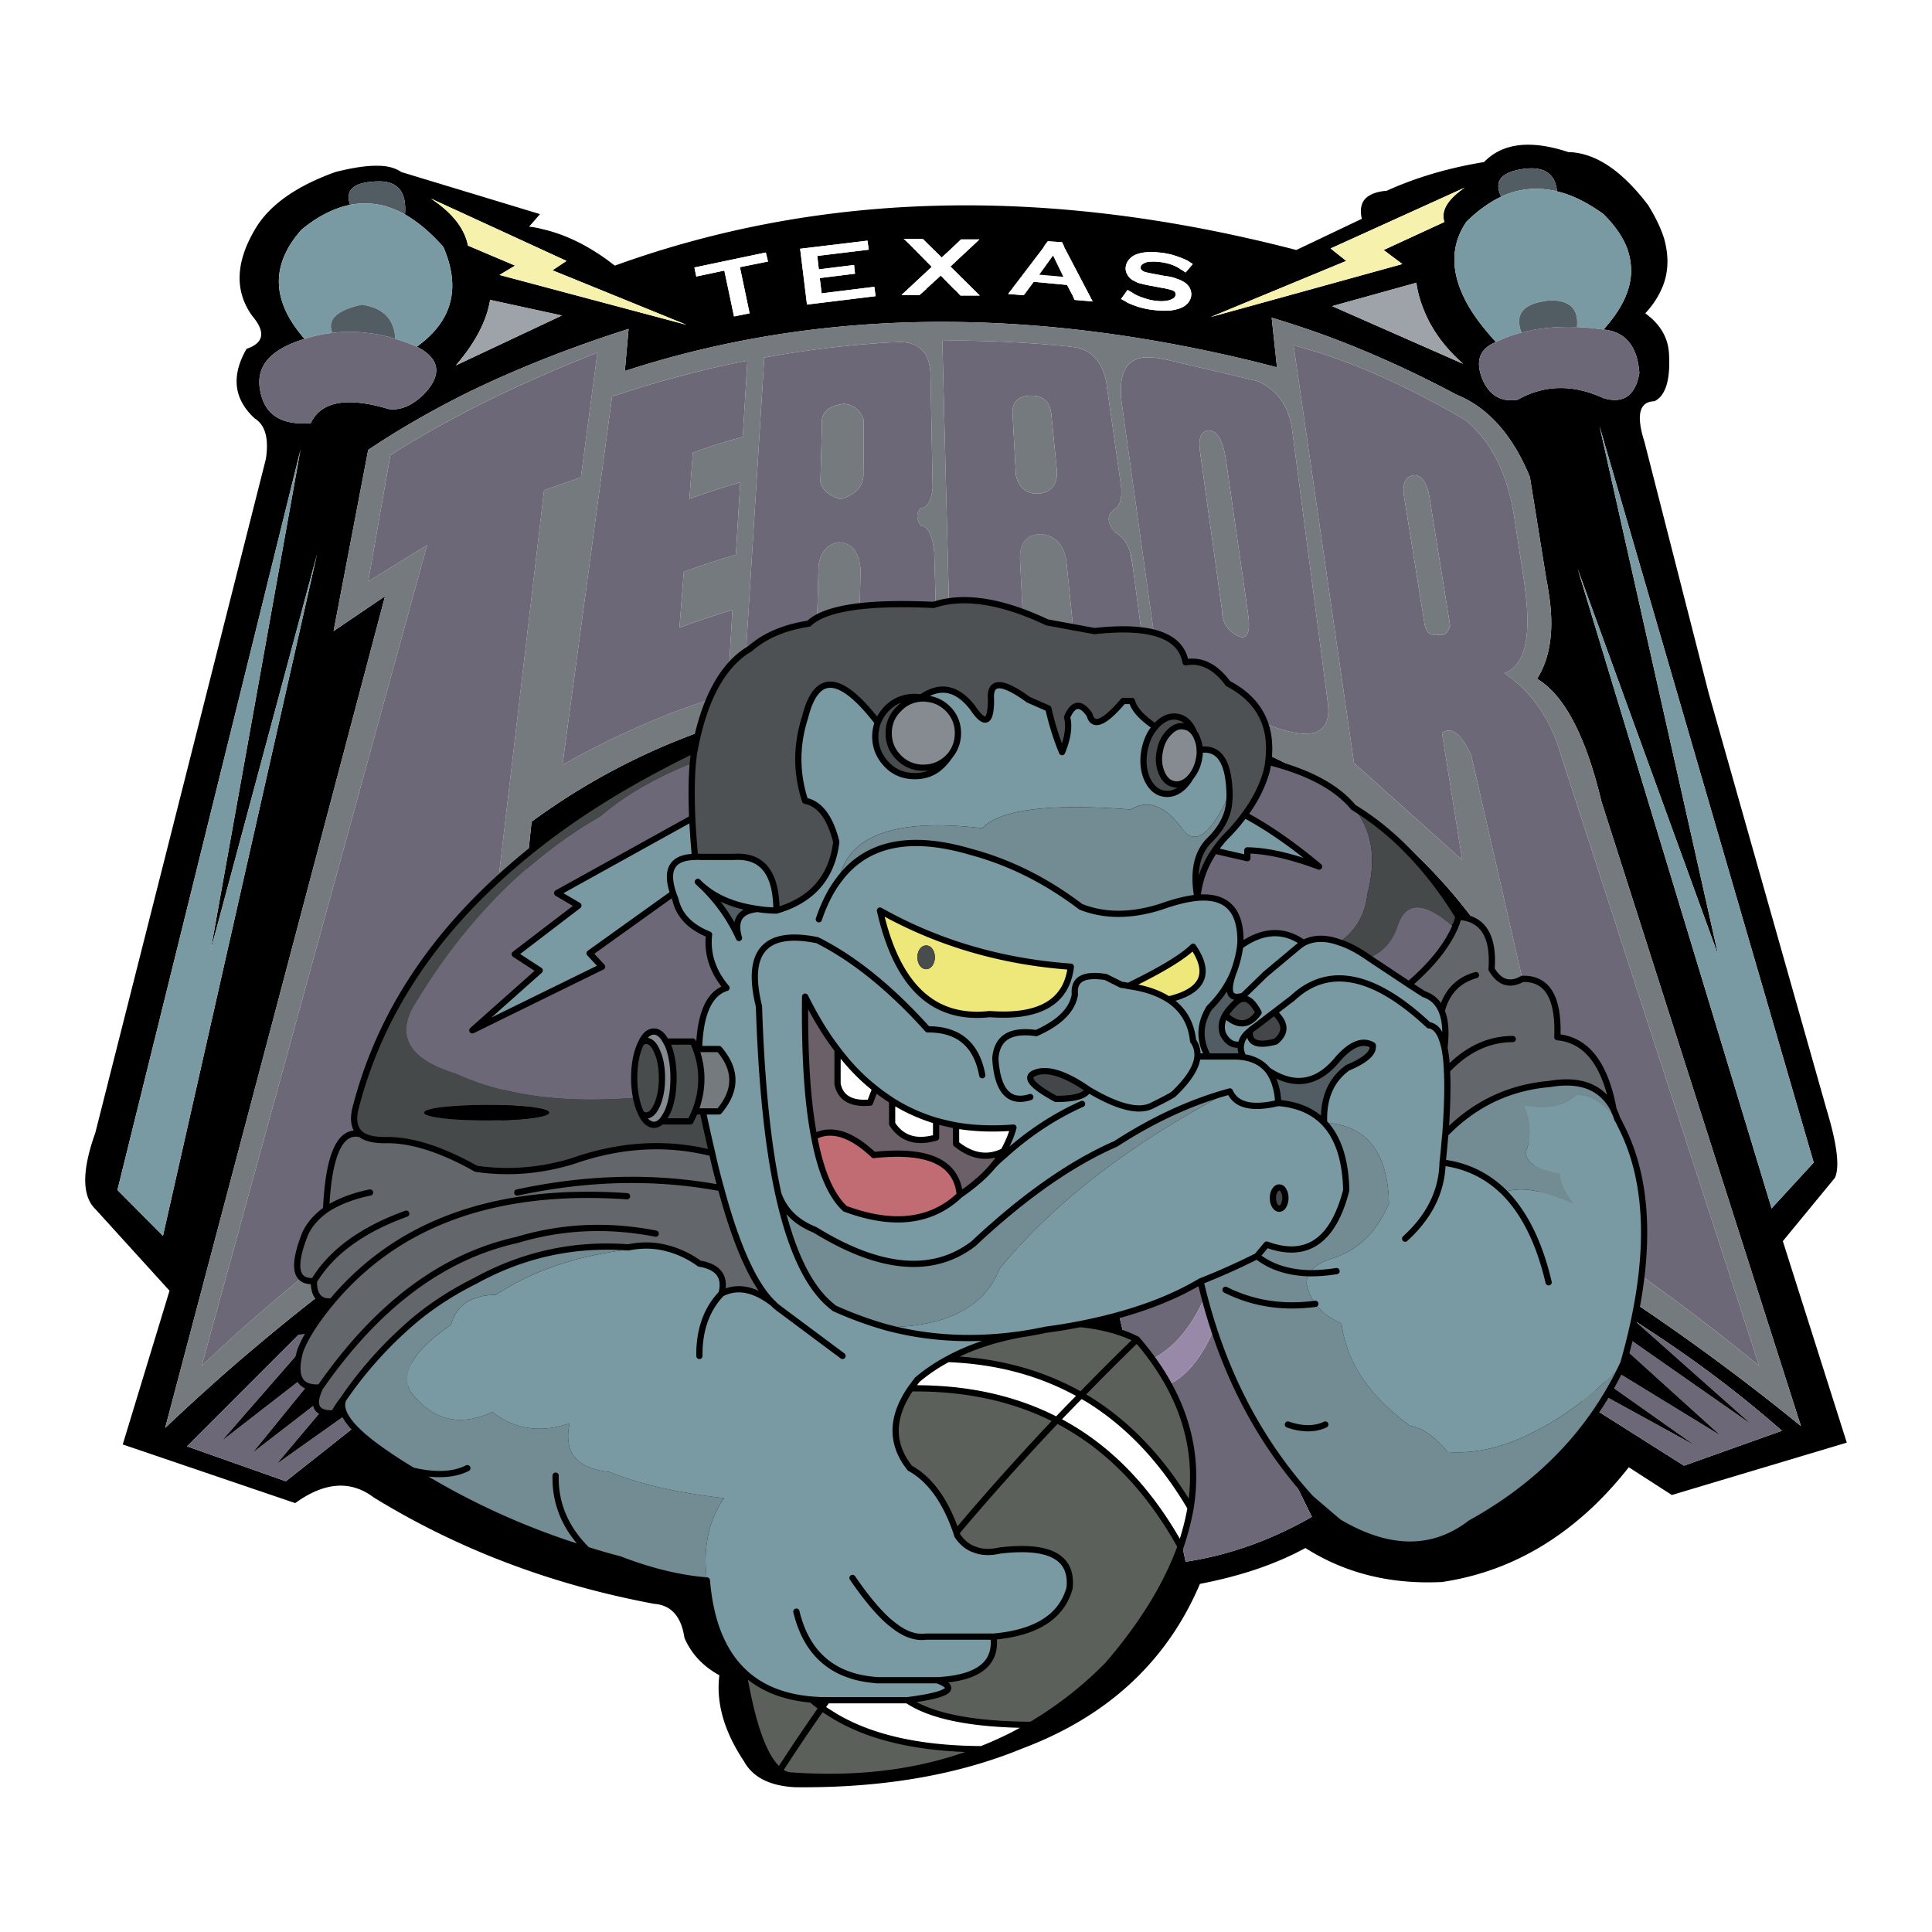 <svg xmlns="http://www.w3.org/2000/svg" width="2500" height="2500" viewBox="0 0 192.756 192.756"><path fill-rule="evenodd" clip-rule="evenodd" fill="#fff" d="M0 0h192.756v192.756H0V0z"/><path d="M177.873 123.828l5.197-6.316c.498-1.088.217-3.359-.84-6.846l-11.762-41.539-6.41-25.079c-.84-2.645-.498-3.983.996-4.014 1.119-.529 1.617-2.116 1.461-4.761-.092-1.587-.871-2.925-2.363-4.014.84-.902 1.43-1.867 1.805-2.862.529-1.432.529-2.987.061-4.636-.342-1.058-.871-2.147-1.586-3.298-2.645-3.485-5.289-5.228-7.965-5.29-3.766-1.245-6.566-.903-8.402.995-3.422.561-6.689 1.494-9.707 2.863-.748.062-1.307.218-1.713.467-.777.435-1.025 1.244-.777 2.333l-6.533 3.112c-24.676-6.41-47.328-5.912-67.988 1.556a11.317 11.317 0 0 1-.622-.467c-2.209-1.618-4.418-2.676-6.628-3.174-.435-.125-.871-.187-1.307-.249l1.089-1.245-13.847-4.201c-.529-.374-1.307-.622-2.303-.622-1.12-.031-2.551.187-4.263.622-3.733 1.338-6.316 3.111-7.779 5.321-2.178 3.454-2.365 6.472-.529 9.023 1.369 1.618 1.183 2.707-.56 3.298-1.556 2.708-1.276 5.01.809 6.939 1.058.654 1.431 1.991 1.12 4.045l-17.02 67.242c-1.338 3.734-1.338 6.285 0 7.592l7.406 8.152-4.667 15.34 17.207 5.85c2.925-2.115 5.539-2.303 7.841-.559 8.464 5.195 17.798 8.711 27.973 10.609 1.681.125 2.707 1.244 3.019 3.393.685 1.586 1.836 2.83 3.485 3.732-.342 2.738.467 5.602 2.458 8.588.871 1.588 2.583 2.459 5.103 2.584 8.588.092 16.149-1.184 22.652-3.859 8.525-3.205 14.438-8.682 17.736-16.43 4.045-.777 7.561-1.959 10.518-3.578 4.014 2.553 8.557 3.641 13.629 3.393 5.631-.84 10.641-3.33 15.059-7.5a36.7 36.7 0 0 0 3.578-3.951l4.295 2.77 17.455-5.227-6.381-20.102zm3.08-7.84l-4.199 4.572L157.4 56.743l14.033 38.583-11.855-52.834 21.375 73.496zm-28.719-99.166c1.898-.187 2.955.56 3.111 2.271 1.494.343 3.049 1.121 4.637 2.272 1.15 1.151 1.959 2.302 2.396 3.516.279.84.404 1.68.342 2.551-.125 1.773-1.059 3.578-2.738 5.445 2.209.217 3.391 1.68 3.578 4.356-.404 2.24-1.588 3.081-3.578 2.489-3.049-1.4-5.912-1.338-8.557.156-1.711.28-2.895-.467-3.578-2.178-.654-1.742-.188-2.925 1.4-3.578-1.4-1.525-2.459-2.956-3.143-4.356-1.338-2.707-1.338-5.196.029-7.374.062-.094.094-.156.156-.249 1.121-1.12 2.303-1.96 3.484-2.521-.775-1.586.034-2.52 2.461-2.8zm-25.359 14.873a93.798 93.798 0 0 1 6.1 2.054c3.951 1.494 8.09 3.361 12.352 5.632 3.143 1.275 5.602 4.045 7.312 8.214l1.648 10.237c.094.436.156.871.219 1.275.592 3.641.188 6.503-1.152 8.619 2.709 1.618 4.855 5.694 6.41 12.197l19.914 62.355a223.402 223.402 0 0 0-15.215-11.355c-3.205-2.18-6.41-4.17-9.553-6.006l-6.658-31.427c-10.082-14.687-26.355-22.963-48.789-24.861-18.079-.529-33.574 3.921-46.425 13.349l-3.672 34.973c-8.525 5.385-16.491 11.203-23.927 17.488-3.081 2.582-6.068 5.289-8.962 8.027l21.937-82.985-5.134 3.485 3.454-18.078c2.956-1.991 6.161-3.827 9.614-5.569 4.947-2.427 10.393-4.605 16.367-6.503l-.374 4.201a97.366 97.366 0 0 1 4.917-1.462c17.735-4.761 37.027-4.574 57.937.529.715.187 1.463.374 2.209.561l-.529-4.95zm7.437-5.663l-1.557-1.245 13.379-6.067c-1.492 1.027-2.209 2.022-2.115 3.019.031.155.031.28.094.404l-6.068 2.8 1.867 1.4-19.135 5.29 13.535-5.601zm7 2.178c.125.965.404 1.898.777 2.8.779 1.929 2.086 3.703 3.891 5.29l-13.068-5.756 8.4-2.334zm-35.128-3.578c0 .062.031.124.094.218l2.738 5.228-1.805-.156-.25-.56c-.031-.031-.031-.062-.062-.093l-.436-.84-3.328-.312-.996 1.339-1.557-.125.281-.374c.031-.031.094-.093.123-.156l3.082-4.045c.061-.093.092-.155.123-.218l.344-.467 1.43.094.219.467zm10.734.778c.404.125.902.28 1.494.56 0 0 .031 0 .062.031l.529.342-.717.84-.467-.311c-.031 0-.031 0-.062-.031-.59-.404-1.307-.622-2.178-.716a5.32 5.32 0 0 0-.996 0 1.119 1.119 0 0 0-.559.218.383.383 0 0 0-.219.342c-.031.187.125.342.467.467.156.031.529.124 1.088.218l.811.155c.529.062.934.156 1.213.28.311.094.561.218.809.374.219.156.404.342.529.592.094.217.156.466.125.715-.031.373-.25.715-.592.996-.342.249-.809.404-1.463.498a8.445 8.445 0 0 1-1.523-.031 8.173 8.173 0 0 1-2.832-.778c-.062-.062-.156-.093-.188-.124l-.404-.218.654-.902.529.311c.217.156.561.311.996.466.465.156.934.28 1.367.312.467.062.873.031 1.246-.062.186-.062.342-.125.467-.218.123-.124.186-.218.186-.342.031-.187-.092-.343-.342-.436a7.41 7.41 0 0 0-1.09-.249l-.809-.156a11.451 11.451 0 0 1-1.182-.249 1.885 1.885 0 0 1-.654-.249c-.342-.156-.559-.342-.715-.623a1.165 1.165 0 0 1-.188-.778c.062-.467.312-.84.748-1.12.59-.342 1.461-.467 2.582-.342.438.031.874.125 1.278.218zm-35.378.125l.155 1.338 3.516-.436.093.871-3.516.436.187 1.525 5.258-.654.125.934-6.845.84-.685-5.57 6.721-.809.125.902-5.134.623zm-5.134-.343l.218.902-2.8.561.964 4.605-1.556.311-.965-4.574-2.8.591-.187-.902 7.126-1.494zm16.336-.685c.031 0 .062.031.062.062l1.151 1.12 1.182-1.089c0-.031 0-.031.031-.062h.032l.684-.653h1.837l-2.895 2.707 2.926 2.894h-1.93l-.467-.498c-.062-.031-.093-.093-.155-.125l-1.338-1.369-1.4 1.276c-.031.03-.031.03-.031.062l-.716.623-1.773-.031.685-.623c0-.03.062-.062.094-.093l2.24-2.085-2.023-2.054-.404-.404-.374-.342 1.929.031.653.653zM51.389 26.5l-4.698-1.992c-.343-1.742-1.587-3.298-3.703-4.698l13.535 6.223-1.4.934 13.38 5.445-18.669-4.979 1.555-.933zM48.9 29.922l7.156 1.556-10.579 4.979c1.96-2.272 3.081-4.451 3.423-6.535zM37.636 18.098h.062c1.992-.062 2.894 1.058 2.708 3.298 1.307.747 2.551 1.804 3.827 3.236 1.774 4.107.902 7.405-2.645 9.957 2.178 1.12 2.521 2.582 1.027 4.387-.125.125-.25.28-.405.436-1.151 1.089-2.303 1.556-3.423 1.4-4.169-1.245-6.752-.777-7.779 1.4-2.987.249-4.667-.871-5.072-3.36-.405-2.365 1.089-4.014 4.45-5.041-3.299-3.765-3.423-7.374-.312-10.89 1.618-1.338 3.236-2.147 4.854-2.489-.528-1.494.374-2.272 2.708-2.334zM16.259 123.299l-4.542-4.572 18.265-73.869-8.961 49.94 10.611-39.517-15.373 68.018zm26.106 13.754l-3.422 2.488-10.424 8.246-9.864-3.484 11.139-11.141 7.593-.527 4.978 4.418zm120.76-5.258c.404.248.809.527 1.182.777 4.885 3.174 9.367 6.564 13.473 10.174l-9.77 3.486-11.699-7.406-4.295-4.637 8.588-3.951a67.767 67.767 0 0 1 2.521 1.557zm-50.252 4.572l-2.053-8.65 8.307-.465 1.338 1.523.902 3.268 9.521 19.291c-4.076 2.334-8.275 3.828-12.602 4.48l-3.578-17.176c.125-.031.279-.031.436-.061l-2.271-2.21z" fill-rule="evenodd" clip-rule="evenodd"/><path fill-rule="evenodd" clip-rule="evenodd" fill="#7a9aa3" d="M176.754 120.561l4.199-4.573-21.375-73.496 11.856 52.835L157.4 56.743l19.354 63.818z"/><path d="M155.346 19.093c-.156-1.711-1.213-2.458-3.111-2.271-2.428.28-3.236 1.213-2.459 2.8l.188-.093c1.588-.685 3.236-.871 4.947-.529.124 0 .278.031.435.093z" fill-rule="evenodd" clip-rule="evenodd" fill="#515d62"/><path d="M155.346 19.093a1.231 1.231 0 0 0-.436-.093c-1.711-.342-3.359-.156-4.947.529l-.188.093c-1.182.56-2.363 1.4-3.484 2.521-.062.093-.094.155-.156.249-1.367 2.178-1.367 4.667-.029 7.374.684 1.4 1.742 2.832 3.143 4.356.809-.374 1.648-.716 2.551-.934-.715-1.867.186-2.925 2.707-3.205 2.084-.093 3.018.809 2.832 2.645.84.031 1.711.125 2.645.249 1.68-1.867 2.613-3.672 2.738-5.445a6.498 6.498 0 0 0-.342-2.551c-.438-1.214-1.246-2.365-2.396-3.516-1.589-1.151-3.144-1.929-4.638-2.272z" fill-rule="evenodd" clip-rule="evenodd" fill="#7a9aa3"/><path d="M157.338 32.629c-2.023-.062-3.859.093-5.539.56-.902.218-1.742.56-2.551.934-1.588.653-2.055 1.836-1.4 3.578.684 1.711 1.867 2.458 3.578 2.178 2.645-1.494 5.508-1.556 8.557-.156 1.99.591 3.174-.249 3.578-2.489-.188-2.676-1.369-4.139-3.578-4.356a27.744 27.744 0 0 0-2.645-.249z" fill-rule="evenodd" clip-rule="evenodd" fill="#6d6877"/><path d="M151.799 33.189c1.68-.467 3.516-.623 5.539-.56.186-1.836-.748-2.738-2.832-2.645-2.522.28-3.422 1.338-2.707 3.205z" fill-rule="evenodd" clip-rule="evenodd" fill="#515d62"/><path d="M132.975 33.749a94.2 94.2 0 0 0-6.1-2.054l.529 4.948c-.746-.187-1.494-.374-2.209-.561-20.91-5.103-40.202-5.29-57.937-.529a98.413 98.413 0 0 0-4.917 1.462l.374-4.201c-5.974 1.898-11.419 4.076-16.367 6.503-3.454 1.742-6.658 3.578-9.614 5.569l-3.454 18.08 5.134-3.485-21.937 82.985c2.894-2.738 5.881-5.445 8.962-8.027 7.436-6.285 15.402-12.104 23.927-17.488l3.672-34.973c12.851-9.428 28.346-13.877 46.425-13.349 22.434 1.898 38.707 10.175 48.789 24.861l6.658 31.427a164.376 164.376 0 0 1 9.553 6.006 223.736 223.736 0 0 1 15.215 11.355l-19.914-62.355c-1.555-6.503-3.701-10.579-6.41-12.197 1.34-2.116 1.744-4.979 1.152-8.619-.062-.404-.125-.84-.219-1.275l-1.648-10.237c-1.711-4.169-4.17-6.938-7.312-8.214-4.263-2.271-8.401-4.138-12.352-5.632zm-3.922.685c.281.093.561.156.84.249 5.041 1.4 10.486 3.827 16.336 7.25 2.615 2.178 4.232 5.445 4.885 9.895l.811 5.29c.123.747.217 1.432.279 2.054.561 4.636-.156 7.281-2.115 7.997 2.77 1.867 4.635 4.605 5.662 8.214l19.76 60.894c-3.611-2.957-7.189-5.727-10.768-8.277a156.971 156.971 0 0 0-7.031-4.854L146.79 75.383c-.965-2.146-1.961-2.925-2.924-2.271l2.021 12.695-10.797-9.677-6.037-41.696zm-3.641 3.578c1.867.778 3.02 2.271 3.455 4.48l3.641 27.88c.248 2.769-1.494 3.516-5.26 2.209-2.426-.965-4.854-1.774-7.281-2.521-2.676-1.027-4.23-2.77-4.605-5.165l-3.484-24.955c-.279-2.862.592-4.294 2.613-4.294.592 0 1.309.094 2.086.28l8.835 2.086zm-18.451-3.392h.094c1.773.218 2.863 1.369 3.299 3.392l1.492 10.455c.125 1.151-.062 1.929-.621 2.334-.809.529-.809 1.307 0 2.303.777.373 1.307 1.12 1.586 2.178.031.094.062.187.062.28l.188 1.276 1.555 11.761a84.41 84.41 0 0 0-7.094-1.462L106.4 56.059c-.217-1.681-1.088-2.614-2.551-2.77-1.432.031-2.115.871-2.084 2.489l.529 10.673c-2.49-.28-5.01-.404-7.469-.404l-.809-32.049c4.231-.062 8.526.156 12.85.591.032 0 .064 0 .095.031zm-18.016-.466c.249 0 .498 0 .716-.031 2.022 0 3.081 1.058 3.173 3.143l.218 11.45c-.156 1.276-.56 1.96-1.183 1.991-.466.467-.466 1.027 0 1.743.685.031 1.12.872 1.338 2.552l.311 11.046c-2.676 0-5.289.187-7.903.466l.249-9.615c-.124-1.773-.84-2.707-2.147-2.8-1.182.187-1.898.996-2.053 2.396l-.28 10.641a85.512 85.512 0 0 0-7.188 1.618l2.054-33.076a102.438 102.438 0 0 1 12.695-1.524zM74.57 35.989l-.466 7.592c-.342.093-.716.218-1.089.311-.155.031-.28.093-.436.125a50.092 50.092 0 0 0-3.454 1.151l-.342 4.605c1.244-.466 2.52-.871 3.796-1.276.436-.124.84-.249 1.275-.373l-.435 7.219c-.28.093-.56.187-.84.249a71.806 71.806 0 0 0-4.356 1.462l-.436 5.57a56.892 56.892 0 0 1 3.236-1.121c.498-.187 1.027-.342 1.556-.498.187-.031.342-.093.498-.156l-.498 8.37a93.17 93.17 0 0 0-5.445 1.867 84.239 84.239 0 0 0-11.015 5.228l4.947-36.748c2.458-.84 4.947-1.556 7.437-2.209 2.022-.527 4.014-.994 6.067-1.368zM42.615 54.378l-5.881 3.641 2.209-12.602c3.143-2.022 6.627-3.921 10.423-5.788a153.166 153.166 0 0 1 10.237-4.45l-1.649 12.446-3.672 1.276-7.873 67.146c-8.121 4.824-16.118 10.859-24.052 18.141-.747.686-1.494 1.4-2.241 2.086l22.499-81.896z" fill-rule="evenodd" clip-rule="evenodd" fill="#757a7e"/><path d="M129.893 34.683c-.279-.093-.559-.156-.84-.249l6.037 41.695 10.797 9.677-2.021-12.695c.963-.653 1.959.125 2.924 2.271l10.922 47.763a156.143 156.143 0 0 1 7.031 4.854c3.578 2.551 7.156 5.32 10.768 8.277l-19.76-60.894c-1.027-3.609-2.893-6.348-5.662-8.214 1.959-.715 2.676-3.36 2.115-7.997a32.768 32.768 0 0 0-.279-2.054l-.811-5.29c-.652-4.45-2.27-7.716-4.885-9.895-5.85-3.422-11.295-5.849-16.336-7.249zm10.144 14.562c-.094-1.183.311-1.805 1.182-1.836.717.125 1.184.872 1.4 2.209l2.055 12.789c-.219.809-.654 1.089-1.369.903-.623.124-1.027-.218-1.184-1.089l-2.084-12.976z" fill-rule="evenodd" clip-rule="evenodd" fill="#6d6877"/><path d="M141.219 47.409c-.871.031-1.275.653-1.182 1.836l2.084 12.975c.156.872.561 1.213 1.184 1.089.715.187 1.15-.094 1.369-.903l-2.055-12.789c-.217-1.337-.683-2.084-1.4-2.208z" fill-rule="evenodd" clip-rule="evenodd" fill="#757a7e"/><path d="M128.867 42.492c-.436-2.209-1.588-3.703-3.455-4.48l-8.836-2.084c-.777-.187-1.494-.28-2.086-.28-2.021 0-2.893 1.432-2.613 4.294l3.484 24.955c.375 2.396 1.93 4.138 4.605 5.165 2.428.747 4.855 1.556 7.281 2.521 3.766 1.307 5.508.56 5.26-2.209l-3.64-27.882zm-4.388 18.452c.312 1.992.062 2.832-.809 2.583-1.15-.529-1.742-1.369-1.742-2.583L119.75 45.23c-.25-1.586.094-2.333.996-2.271.777.124 1.275 1.058 1.555 2.831l2.178 15.154z" fill-rule="evenodd" clip-rule="evenodd" fill="#6d6877"/><path d="M123.67 63.526c.871.249 1.121-.591.809-2.583l-2.178-15.153c-.279-1.773-.777-2.707-1.555-2.831-.902-.062-1.246.685-.996 2.271l2.178 15.713c0 1.215.592 2.055 1.742 2.583z" fill-rule="evenodd" clip-rule="evenodd" fill="#757a7e"/><path d="M107.055 34.62h-.094c-.031-.031-.062-.031-.094-.031-4.324-.436-8.619-.654-12.85-.591l.809 32.049c2.459 0 4.979.124 7.469.404l-.529-10.673c-.031-1.618.652-2.458 2.084-2.489 1.463.155 2.334 1.089 2.551 2.77l1.121 11.077c2.334.374 4.729.872 7.094 1.462l-1.555-11.761-.25-1.556c-.279-1.058-.809-1.805-1.586-2.178-.809-.996-.809-1.773 0-2.303.559-.405.746-1.183.621-2.334l-1.492-10.455c-.436-2.022-1.526-3.173-3.299-3.391zm-4.326 4.854c1.371-.062 2.086.622 2.18 2.054l.529 5.321c.123 1.369-.436 2.178-1.682 2.396-1.275.093-2.084-.498-2.395-1.805l-.344-6.316c.001-1.028.561-1.587 1.712-1.65z" fill-rule="evenodd" clip-rule="evenodd" fill="#6d6877"/><path d="M104.908 41.528c-.094-1.432-.809-2.116-2.18-2.054-1.15.062-1.711.622-1.711 1.649l.344 6.316c.311 1.307 1.119 1.898 2.395 1.805 1.246-.218 1.805-1.027 1.682-2.396l-.53-5.32z" fill-rule="evenodd" clip-rule="evenodd" fill="#757a7e"/><path d="M89.661 34.123c-.218.031-.467.031-.716.031-4.263.249-8.494.747-12.695 1.524l-2.054 33.076a85.512 85.512 0 0 1 7.188-1.618l.28-10.641c.155-1.4.871-2.209 2.053-2.396 1.307.093 2.023 1.027 2.147 2.8l-.249 9.615c2.614-.28 5.228-.466 7.903-.466l-.311-11.046c-.218-1.68-.653-2.521-1.338-2.552-.466-.715-.466-1.275 0-1.743.623-.031 1.027-.715 1.183-1.991l-.218-11.45c-.092-2.086-1.15-3.143-3.173-3.143zm-3.485 7.81l-.031 5.476c-.062 1.214-.84 1.991-2.334 2.396-1.151-.374-1.805-.965-1.96-1.711l.155-5.694c-.124-1.214.623-1.898 2.179-2.116 1.026.092 1.68.653 1.991 1.649z" fill-rule="evenodd" clip-rule="evenodd" fill="#6d6877"/><path d="M86.145 47.409l.031-5.476c-.312-.996-.965-1.556-1.991-1.649-1.556.218-2.303.902-2.179 2.116l-.155 5.694c.155.747.809 1.338 1.96 1.711 1.494-.405 2.272-1.182 2.334-2.396z" fill-rule="evenodd" clip-rule="evenodd" fill="#757a7e"/><path d="M74.104 43.582l.466-7.592c-2.053.374-4.045.84-6.067 1.369-2.489.653-4.979 1.369-7.437 2.209l-4.947 36.748a84.239 84.239 0 0 1 11.015-5.228 93.683 93.683 0 0 1 5.445-1.867l.498-8.37c-.156.062-.312.125-.498.156a22.29 22.29 0 0 0-1.556.498 56.121 56.121 0 0 0-3.236 1.121l.436-5.57a72.04 72.04 0 0 1 4.356-1.462c.28-.062.56-.156.84-.249l.435-7.219c-.435.125-.84.249-1.275.373-1.276.405-2.552.81-3.796 1.276l.342-4.605a49.56 49.56 0 0 1 3.454-1.151c.156-.031.28-.093.436-.125.373-.095.746-.219 1.089-.312zM36.734 58.019l5.881-3.641-22.497 81.897c.747-.686 1.494-1.4 2.241-2.086 7.934-7.281 15.931-13.316 24.052-18.141l7.873-67.146 3.672-1.276 1.649-12.446a153.166 153.166 0 0 0-10.237 4.45c-3.796 1.867-7.281 3.765-10.423 5.788l-2.211 12.601z" fill-rule="evenodd" clip-rule="evenodd" fill="#6d6877"/><path d="M132.756 24.788l1.557 1.245-13.535 5.601 19.135-5.29-1.867-1.4 6.068-2.8c-.062-.125-.062-.249-.094-.404-.094-.996.623-1.992 2.115-3.019l-13.379 6.067z" fill-rule="evenodd" clip-rule="evenodd" fill="#f7f1ae"/><path d="M142.09 31.011c-.373-.902-.652-1.835-.777-2.8l-8.4 2.334 13.068 5.756c-1.805-1.588-3.112-3.361-3.891-5.29z" fill-rule="evenodd" clip-rule="evenodd" fill="#9ea3aa"/><path d="M106.277 24.85c-.062-.094-.094-.156-.094-.218l-.219-.467-1.43-.094-.344.467c-.031.062-.062.125-.123.218l-3.082 4.045a.633.633 0 0 1-.123.156l-.281.374 1.557.125.996-1.339 3.328.312.436.84c.031.031.031.062.062.093l.25.56 1.805.156-2.738-5.228zm-.187 2.769l-2.396-.217 1.369-1.898 1.027 2.115z" fill-rule="evenodd" clip-rule="evenodd" fill="#fff"/><path fill-rule="evenodd" clip-rule="evenodd" d="M103.693 27.402l2.397.217-1.028-2.116-1.369 1.899z"/><path d="M118.412 25.97c-.592-.28-1.09-.436-1.494-.56-.404-.093-.84-.187-1.275-.218-1.121-.125-1.992 0-2.582.342-.436.28-.686.653-.748 1.12-.031.28.031.529.188.778.156.28.373.467.715.623a1.9 1.9 0 0 0 .654.249c.217.062.621.156 1.182.249l.809.156a7.41 7.41 0 0 1 1.09.249c.25.093.373.249.342.436 0 .124-.062.218-.186.342a1.62 1.62 0 0 1-.467.218 3.254 3.254 0 0 1-1.246.062c-.434-.031-.902-.156-1.367-.312-.436-.155-.779-.311-.996-.466l-.529-.311-.654.902.404.218c.031.031.125.062.188.124a8.151 8.151 0 0 0 2.832.778 8.447 8.447 0 0 0 1.523.031c.654-.094 1.121-.249 1.463-.498.342-.28.561-.623.592-.996a1.39 1.39 0 0 0-.125-.715 1.617 1.617 0 0 0-.529-.592 3.25 3.25 0 0 0-.809-.374c-.279-.124-.684-.218-1.213-.28l-.811-.155c-.559-.094-.932-.187-1.088-.218-.342-.125-.498-.28-.467-.467 0-.156.094-.28.219-.342.154-.125.342-.187.559-.218a5.32 5.32 0 0 1 .996 0c.871.094 1.588.312 2.178.716.031.031.031.031.062.031l.467.311.717-.84-.529-.342c-.034-.031-.065-.031-.065-.031zM81.695 26.873l-.155-1.338 5.134-.623-.125-.902-6.72.809.684 5.57 6.845-.841-.124-.933-5.258.654-.187-1.525 3.516-.436-.094-.871-3.516.436zM76.624 26.094l-.218-.902-7.126 1.494.187.902 2.8-.591.965 4.574 1.556-.311-.965-4.605 2.801-.561zM92.804 24.57a.067.067 0 0 0-.062-.062l-.654-.653-1.929-.031.374.342.404.404 2.023 2.054-2.24 2.085c-.031.031-.094.062-.094.093l-.685.623 1.773.031.716-.623c0-.031 0-.031.031-.062l1.4-1.276 1.338 1.369c.062.031.093.093.155.125l.467.498h1.93l-2.926-2.894 2.895-2.707h-1.837l-.683.653h-.031c-.031.031-.031.031-.031.062l-1.182 1.089-1.152-1.12z" fill-rule="evenodd" clip-rule="evenodd" fill="#fff"/><path d="M46.691 24.507l4.698 1.992-1.556.933 18.669 4.979-13.38-5.445 1.4-.934-13.535-6.223c2.117 1.4 3.361 2.956 3.704 4.698z" fill-rule="evenodd" clip-rule="evenodd" fill="#f7f1ae"/><path d="M56.056 31.478L48.9 29.922c-.342 2.084-1.463 4.263-3.423 6.535l10.579-4.979z" fill-rule="evenodd" clip-rule="evenodd" fill="#9ea3aa"/><path d="M37.698 18.098h-.062c-2.334.062-3.236.84-2.708 2.333.872-.156 1.711-.187 2.552-.062.964.124 1.96.498 2.925 1.027.187-2.24-.715-3.36-2.707-3.298z" fill-rule="evenodd" clip-rule="evenodd" fill="#515d62"/><path d="M30.386 33.811c.902-.28 1.835-.498 2.769-.591-.529-1.338.436-2.271 2.987-2.832.218.062.467.093.654.156 1.68.436 2.551 1.524 2.645 3.267a19.88 19.88 0 0 1 2.146.778c3.547-2.552 4.419-5.85 2.645-9.957-1.276-1.432-2.52-2.489-3.827-3.236-.964-.529-1.96-.903-2.925-1.027-.84-.125-1.68-.094-2.552.062-1.618.342-3.236 1.151-4.854 2.489-3.111 3.517-2.987 7.126.312 10.891z" fill-rule="evenodd" clip-rule="evenodd" fill="#7a9aa3"/><path d="M33.155 33.22c-.934.093-1.867.311-2.769.591-3.36 1.027-4.854 2.676-4.45 5.041.405 2.489 2.084 3.609 5.072 3.36 1.027-2.178 3.609-2.645 7.779-1.4 1.12.156 2.272-.311 3.423-1.4.155-.156.28-.311.405-.436 1.493-1.805 1.151-3.267-1.027-4.387a19.462 19.462 0 0 0-2.146-.778 12.845 12.845 0 0 0-2.801-.591 13.041 13.041 0 0 0-3.486 0z" fill-rule="evenodd" clip-rule="evenodd" fill="#6d6877"/><path d="M36.796 30.544c-.187-.062-.436-.094-.654-.156-2.551.56-3.516 1.493-2.987 2.832a13.034 13.034 0 0 1 3.485 0c.934.093 1.867.28 2.801.591-.094-1.742-.965-2.831-2.645-3.267z" fill-rule="evenodd" clip-rule="evenodd" fill="#515d62"/><path fill-rule="evenodd" clip-rule="evenodd" fill="#7a9aa3" d="M11.717 118.727l4.542 4.572 15.372-68.018L21.02 94.798l8.961-49.941-18.264 73.87z"/><path d="M38.943 139.541l3.422-2.488-4.978-4.418-7.593.527-11.139 11.141 9.864 3.484 10.424-8.246zm-8.308-5.537l8.868 3.609-11.886 8.432 7.188-8.525-9.583 7.406 7.873-9.678-10.953 8.494 8.493-9.738z" fill-rule="evenodd" clip-rule="evenodd" fill="#6d6877"/><path fill-rule="evenodd" clip-rule="evenodd" d="M39.503 137.613l-8.868-3.609-8.495 9.738 10.953-8.494-7.872 9.678 9.583-7.406-7.187 8.525 11.886-8.432z"/><path d="M160.604 132.23l2.521-.436a67.767 67.767 0 0 0-2.521-1.557l-8.588 3.951 4.295 4.637 11.699 7.406 9.77-3.486c-4.105-3.609-8.588-7-13.473-10.174-.373-.25-.777-.529-1.182-.777l11.637 10.33-14.158-9.894zm-4.481 4.854l1.742-.809 11.234 7.934-12.976-7.125zm2.365-1.93l1.742-2.271 11.42 10.33-13.162-8.059z" fill-rule="evenodd" clip-rule="evenodd" fill="#6d6877"/><path fill-rule="evenodd" clip-rule="evenodd" d="M157.865 136.275l-1.742.809 12.977 7.125-11.235-7.934zM160.23 132.883l-1.742 2.271 13.162 8.059-11.42-10.33zM163.125 131.795l-2.521.435 14.158 9.895-11.637-10.33z"/><path d="M110.82 127.717l2.053 8.65c3.361-.777 5.881-3.328 7.592-7.592l-1.338-1.523-8.307.465zM115.145 138.578c-.156.029-.311.029-.436.061l3.578 17.176c4.326-.652 8.525-2.146 12.602-4.48l-9.521-19.291c-1.618 3.981-3.702 6.159-6.223 6.534z" fill-rule="evenodd" clip-rule="evenodd" fill="#6d6877"/><path d="M112.873 136.367l2.271 2.211c2.521-.375 4.605-2.553 6.223-6.535l-.902-3.268c-1.711 4.264-4.231 6.815-7.592 7.592z" fill-rule="evenodd" clip-rule="evenodd" fill="#9989a8"/><path d="M80.7 62.22c-2.427.374-4.356 1.182-5.85 2.489-2.707 1.586-4.574 4.947-5.539 10.082-.093.373-.125.809-.187 1.307-.124 1.4-.155 3.236-.062 5.539a98.45 98.45 0 0 0 .28 3.858c.218-.031.436 0 .654 0h3.236c2.832-.187 4.232 1.618 4.232 5.352 3.547-1.027 5.539-3.299 5.974-6.846-.623-2.458-1.649-3.827-3.112-4.107-.902-2.77-.902-5.539 0-8.339 1.121-4.48 3.516-4.325 7.25.529.187-.498.498-.965.903-1.4.746-.747 1.68-1.151 2.8-1.151.218 0 .436.031.623.062 1.867-1.307 3.547-.996 5.103.964 1.244 1.867 1.867 1.618 1.867-.747-.156-1.929 1.09-1.929 3.734 0l1.99.871c.375 1.649.842 3.112 1.369 4.356.561-1.369.748-2.552.498-3.485.623-1.431 1.369-1.493 2.24-.249.344 1.307 1.463.872 3.361-1.369h.871c.217.84.996 1.68 2.334 2.583a.319.319 0 0 1 .154-.187c.654-.685 1.338-.934 2.055-.81.715.125 1.244.623 1.617 1.463l.094.187c.094.125.156.249.219.404.154.374.279.778.279 1.245 1.961-.312 2.926 1.182 2.986 4.449 0 .218 0 .404-.031.623-.061 1.4-.746 2.738-1.99 3.952-1.244 1.245-1.648 3.142-1.184 5.725.156-1.742.748-3.298 1.713-4.698.311-.466.684-.934 1.088-1.369a17.318 17.318 0 0 0 1.898-2.209c1.09-1.462 1.805-2.925 2.209-4.387.062-.28.125-.591.156-.872v-.031c.467-3.547-.871-6.161-4.014-7.81-1.244-1.68-2.645-2.396-4.232-2.116-.467-2.676-3.484-3.734-9.086-3.112l-4.729-.871c-4.543-2.147-8.339-2.738-11.327-1.743-6.688-.31-10.826.312-12.444 1.868z" fill-rule="evenodd" clip-rule="evenodd" fill="#4e5153"/><path d="M119.064 73.017l.031-.031c-.373-.84-.902-1.338-1.617-1.463-.717-.124-1.4.125-2.055.81a.315.315 0 0 0-.154.187c-.561.622-.902 1.4-1.09 2.365-.186 1.058-.094 2.022.281 2.863.404.84.932 1.307 1.648 1.431.715.125 1.4-.125 2.053-.778.188-.218.406-.467.561-.747h-.031c-.498.467-.996.685-1.523.592-.561-.094-.965-.467-1.246-1.09-.279-.653-.373-1.337-.217-2.146.125-.778.436-1.432.934-1.929.467-.498.996-.716 1.523-.591.375.06.654.216.902.527z" fill-rule="evenodd" clip-rule="evenodd" fill="#484c4d"/><path d="M119.189 73.172c-.031-.062-.094-.124-.125-.155a1.355 1.355 0 0 0-.902-.529c-.527-.125-1.057.094-1.523.591-.498.498-.809 1.151-.934 1.929-.156.809-.062 1.493.217 2.146.281.623.686.996 1.246 1.09.527.093 1.025-.125 1.523-.592.031-.062.094-.124.156-.187a3.876 3.876 0 0 0 .777-1.773c.062-.312.094-.591.062-.871 0-.467-.125-.871-.279-1.245a1.63 1.63 0 0 0-.218-.404z" fill-rule="evenodd" clip-rule="evenodd" fill="#868b91"/><path d="M115.27 72.519c-1.338-.902-2.117-1.743-2.334-2.583h-.871c-1.898 2.24-3.018 2.676-3.361 1.369-.871-1.244-1.617-1.182-2.24.249.25.934.062 2.116-.498 3.485-.527-1.245-.994-2.707-1.369-4.356l-1.99-.871c-2.645-1.929-3.891-1.929-3.734 0 0 2.365-.623 2.614-1.867.747-1.555-1.96-3.236-2.271-5.103-.964.218 0 .404.062.591.124.778.062 1.493.405 2.084.996.654.653.996 1.493.996 2.427 0 .871-.28 1.618-.809 2.271-.062.062-.094.125-.156.218a5.092 5.092 0 0 1-.56.653c-.747.778-1.68 1.151-2.77 1.151-1.12 0-2.054-.373-2.8-1.151-.747-.777-1.152-1.711-1.152-2.8 0-.498.094-.964.249-1.4-3.734-4.854-6.129-5.01-7.25-.529-.902 2.8-.902 5.57 0 8.339 1.462.28 2.489 1.649 3.112 4.107-.436 3.547-2.427 5.819-5.974 6.846 0-3.734-1.4-5.539-4.232-5.352h-3.236c-.218 0-.436-.031-.654 0a98.59 98.59 0 0 1-.28-3.858l-13.473 7.468 2.116 1.245-6.348 4.854 2.489 1.618-6.721 5.975 12.944-6.348-1.245-1.338 8.214-5.881.125-.093c.062.218.155.404.218.591.374 1.618 1.494 2.769 3.36 3.516-.218 1.929.374 3.704 1.743 5.321-1.711.529-2.645 2.551-2.738 6.1h1.991c1.774 2.053 1.774 4.137 0 6.223h-1.618c.311 1.463.622 2.861.933 4.17.28 1.244.56 2.395.872 3.484 1.587 5.912 3.36 9.77 5.259 11.543-1.898-1.492-3.609-1.836-5.197-1.025.436-1.682-.311-2.676-2.209-2.988a9.498 9.498 0 0 0-3.889-1.68 54.375 54.375 0 0 0-3.205.279c-5.165.623-9.584 2.117-13.193 4.512-2.458.031-3.952 1.027-4.48 2.988-3.672 2.52-5.041 4.729-4.107 6.596 2.178 2.926 4.916 3.641 8.214 2.115 2.271 1.742 4.823 2.117 7.717 1.121-.623 2.895.685 4.512 3.982 4.854 2.956 1.213 6.783 2.086 11.419 2.613-1.556 2.24-2.116 4.979-1.711 8.215.342 4.076 1.556 7.096 3.641 9.086 1.68 1.619 3.952 2.551 6.814 2.801.28.031.56.031.84.062h8.712c4.107-.529 5.103-1.184 2.987-1.992 4.077-.217 5.944-1.648 5.602-4.355 4.262-.373 6.812-1.992 7.592-4.854.311-3.082-1.992-4.326-6.971-3.734-.934.217-1.805.188-2.488-.094a2.68 2.68 0 0 1-.841-.436 3.804 3.804 0 0 1-.902-.965 3.53 3.53 0 0 0-.094-.311c-1.089-3.174-2.645-5.32-4.636-6.41-1.929-2.428-1.898-5.072.093-7.965.218-.281.436-.592.653-.871a17.482 17.482 0 0 1 3.049-2.055c2.054-1.119 4.419-1.93 7.188-2.457.84-.125 1.711-.281 2.582-.467a53.154 53.154 0 0 0 3.422-.561c4.762-.934 8.775-2.334 12.012-4.264a66.59 66.59 0 0 0 5.631-2.52l.965-1.152c3.982 1.463 6.629-.342 7.936-5.414-.062-3.049-.811-5.289-2.209-6.752 4.199.219 6.377 2.895 6.471 8.09-1.213 2.77-2.986 4.543-5.352 5.354-1.307.373-2.178.902-2.582 1.586a1.948 1.948 0 0 0-.281 1.027c.156.746.436 1.432.873 2.021l.029.031c.592.811 1.463 1.432 2.584 1.93.498 3.889 2.799 7.281 6.844 10.205 1.246.219 2.49 1.09 3.734 2.615 2.801.217 5.756-.498 8.838-2.117 2.893-1.461 5.787-3.672 8.65-6.627l.029-.031c2.863-9.988 2.801-17.953-.279-23.865a2.604 2.604 0 0 0-.404-.561c-1.338-1.711-2.676-2.52-4.014-2.396-1.244 1.121-2.988 1.432-5.229.996.717 1.588.779 3.111.25 4.605-.125 1.059.996 1.805 3.359 2.24 0 .84.467 1.836 1.369 2.986-3.018-1.367-5.32-1.742-6.938-1.15-1.68-1.648-3.703-2.645-6.131-2.955.125-1.027.188-1.961.281-2.863.186-2.582.248-4.699.154-6.348a13.934 13.934 0 0 0-.248-2.24c.186-1.557.094-2.77-.279-3.672-.344-.84-.934-1.4-1.775-1.68l-1.492-.965-3.982-2.645c-1.059-.747-2.055-1.276-2.957-1.556-1.369-.498-2.551-.466-3.578.062-1.961-1.4-4.076-1.307-6.316.311 0-.156.031-.311.031-.436.031-3.174-1.4-4.636-4.295-4.388-1.057.094-2.27.405-3.67.903-2.957.934-5.602.934-7.967 0-3.484-2.645-7.125-4.45-10.953-5.477-6.098-1.804-10.485-.871-13.192 2.801.902-4.481 5.694-6.192 14.313-5.166 1.742-1.867 6.689-2.489 14.811-1.867 1.711-1.027 3.424-.405 5.104 1.867 1.213 1.743 2.707.809 4.48-2.831.094-.156.188-.343.279-.529-.061-3.267-1.025-4.761-2.986-4.449.031.28 0 .56-.062.871a3.87 3.87 0 0 1-.777 1.773.644.644 0 0 0-.125.187c-.154.28-.373.529-.561.747-.652.653-1.338.902-2.053.778-.717-.125-1.244-.591-1.648-1.431-.375-.84-.467-1.805-.281-2.863.189-.964.531-1.742 1.092-2.364zM75.597 90.69c-1.774.156-2.396 1.12-1.867 2.894-.871-1.93-2.085-3.641-3.641-5.166 1.401 1.214 3.236 1.961 5.508 2.272zm13.41 19.136a17.488 17.488 0 0 0 4.388 1.992c.653.186 1.338.342 1.991.467 1.774.311 3.704.373 5.725.217-.217.809-.561 1.588-.996 2.365l.25.248c-.436.375-.871.748-1.275 1.184-.404.498-.902.996-1.432 1.463-.062.061-.125.092-.188.154-.498.436-1.089.871-1.711 1.307-2.831 2.707-6.689 3.143-11.45 1.369-1.4-1.307-2.427-3.672-3.08-7.188-.685-3.516-.965-8.184-.903-13.971.996 1.992 2.054 3.766 3.236 5.291 1.152 1.523 2.396 2.83 3.765 3.889.529.436 1.121.84 1.68 1.213zM77.651 119.1c.591 1.68 1.804 2.861 3.671 3.609 6.503 4.014 11.793 4.449 15.807 1.369 5.041-4.73 9.77-8.029 14.189-9.957 3.795-2.459 7.592-4.201 11.387-5.229-9.926 5.197-17.58 11.109-22.963 17.674-1.525 3.859-5.32 5.818-11.357 5.85a36.901 36.901 0 0 1-5.103-1.867c-2.489-1.805-4.356-5.631-5.631-11.449zm38.925-19.385c-1.027-.654-2.365-1.121-4.014-1.338 3.268-1.588 5.445-2.895 6.473-3.921 1.834 2.675.994 4.448-2.459 5.259zm3.951 5.693c-.902-1.619-.871-3.236.125-4.854 1.057-1.059 1.836-2.178 2.365-3.424-.654 1.898-.312 2.645 1.025 2.209l-.061.312c.527-.094 1.057.373 1.586 1.369-.934 1.338-2.053 1.432-3.33.248-.373.654-.436 1.275-.217 1.898.436.84 1.027 1.182 1.805 1.027-.094.404 0 .809.217 1.275a6.052 6.052 0 0 0-.746-.062h-2.769v.002zm-11.947 3.299c-.281.621-1.338.934-3.236.934-2.521-1.369-3.174-2.24-1.961-2.646 1.213-.405 2.957.155 5.197 1.712zM87.794 90.846c5.756 3.236 12.104 5.103 19.042 5.601-.404 3.516-3.111 5.102-8.09 4.729-5.631.623-9.241-2.799-10.952-10.33zm36.903 12.011c.156-.156.342-.281.561-.436l1.867-1.432c1.182 1.088 1.213 2.053.154 2.924-1.836.499-2.707.126-2.582-1.056zm2.832 7.188c-.062-1.4-.436-2.49-1.027-3.268 2.613 1.742 4.947 1.369 6.971-1.121 1.307-1.492 2.488-1.959 3.484-1.369.123.748-.717 1.494-2.49 2.24-1.648 1.184-2.457 2.988-2.363 5.477-1.122-1.15-2.647-1.805-4.575-1.959zm.092 8.432c.188 0 .344.094.438.311.123.188.186.436.186.748 0 .279-.062.527-.186.746-.094.188-.25.311-.438.311-.154 0-.311-.123-.436-.311a1.496 1.496 0 0 1-.186-.746c0-.312.062-.561.186-.748.126-.218.282-.311.436-.311z" fill-rule="evenodd" clip-rule="evenodd" fill="#7a9aa3"/><path d="M73.73 93.584c-.529-1.774.093-2.738 1.867-2.894-2.272-.311-4.107-1.058-5.508-2.271 1.556 1.524 2.77 3.236 3.641 5.165z" fill-rule="evenodd" clip-rule="evenodd" fill="#515d62"/><path d="M93.395 111.818a17.488 17.488 0 0 1-4.388-1.992v2.303c.965 1.494 2.427 1.93 4.388 1.369v-1.68z" fill-rule="evenodd" clip-rule="evenodd" fill="#fff"/><path d="M89.007 109.826c-.56-.373-1.151-.777-1.68-1.213l-.529 1.4c-1.867.154-2.956-.467-3.236-1.867v-3.422c-1.182-1.525-2.24-3.299-3.236-5.291-.062 5.787.218 10.455.903 13.971 1.68-.902 3.671-.311 5.942 1.836 5.445-.59 8.277.717 8.588 3.982.623-.436 1.214-.871 1.711-1.307.062-.062.125-.094.188-.154a12.68 12.68 0 0 0 1.432-1.463c.404-.467.715-.965 1.025-1.432-1.586.777-3.142.529-4.729-.746v-1.836a23.484 23.484 0 0 1-1.991-.467v1.68c-1.96.561-3.423.125-4.388-1.369v-2.302z" fill-rule="evenodd" clip-rule="evenodd" fill="#6c6068"/><path d="M86.798 110.014l.529-1.4c-1.369-1.059-2.613-2.365-3.765-3.889v3.422c.28 1.4 1.369 2.021 3.236 1.867z" fill-rule="evenodd" clip-rule="evenodd" fill="#fff"/><path d="M81.229 113.404c.653 3.516 1.68 5.881 3.08 7.188 4.761 1.773 8.619 1.338 11.45-1.369-.311-3.266-3.143-4.572-8.588-3.982-2.271-2.147-4.262-2.739-5.942-1.837z" fill-rule="evenodd" clip-rule="evenodd" fill="#c16b72"/><path d="M95.386 112.285v1.836c1.587 1.275 3.143 1.523 4.729.746.436-.777.779-1.557.996-2.365-2.021.156-3.951.094-5.725-.217z" fill-rule="evenodd" clip-rule="evenodd" fill="#fff"/><path d="M81.322 122.709c-1.867-.748-3.08-1.93-3.671-3.609 1.275 5.818 3.143 9.645 5.631 11.449a36.901 36.901 0 0 0 5.103 1.867c6.037-.031 9.832-1.99 11.357-5.85 5.383-6.564 13.037-12.477 22.963-17.674-3.795 1.027-7.592 2.77-11.387 5.229-4.42 1.928-9.148 5.227-14.189 9.957-4.014 3.08-9.304 2.645-15.807-1.369z" fill-rule="evenodd" clip-rule="evenodd" fill="#738b92"/><path d="M112.562 98.377c1.648.217 2.986.684 4.014 1.338 3.453-.811 4.293-2.584 2.459-5.259-1.027 1.026-3.205 2.333-6.473 3.921z" fill-rule="evenodd" clip-rule="evenodd" fill="#eee77a"/><path d="M120.652 100.555c-.996 1.617-1.027 3.234-.125 4.854h2.77c.248 0 .498.031.746.062-.217-.467-.311-.871-.217-1.275-.777.154-1.369-.188-1.805-1.027-.219-.623-.156-1.244.217-1.898.25-.436.654-.871 1.152-1.338l.652-.592c-1.338.436-1.68-.311-1.025-2.209-.529 1.245-1.308 2.364-2.365 3.423z" fill-rule="evenodd" clip-rule="evenodd" fill="#515d62"/><path d="M123.982 99.652l.061-.312-.652.592c-.498.467-.902.902-1.152 1.338 1.277 1.184 2.396 1.09 3.33-.248-.53-.997-1.059-1.463-1.587-1.37zM105.344 109.641c1.898 0 2.955-.312 3.236-.934-2.24-1.557-3.984-2.117-5.197-1.713-1.213.406-.561 1.277 1.961 2.647z" fill-rule="evenodd" clip-rule="evenodd" fill="#434749"/><path d="M106.836 96.447c-6.938-.499-13.286-2.365-19.042-5.601 1.711 7.531 5.32 10.953 10.952 10.33 4.979.373 7.686-1.213 8.09-4.729zm-15.308-.934c0-.342.094-.622.249-.84.187-.249.404-.342.623-.342.249 0 .435.093.622.342.156.218.249.498.249.84 0 .312-.093.591-.249.84-.187.218-.374.342-.622.342-.218 0-.436-.124-.623-.342a1.568 1.568 0 0 1-.249-.84z" fill-rule="evenodd" clip-rule="evenodd" fill="#eee77a"/><path d="M91.777 94.673a1.42 1.42 0 0 0-.249.84c0 .312.094.591.249.84.187.218.404.342.623.342.249 0 .435-.124.622-.342.156-.249.249-.529.249-.84 0-.342-.093-.622-.249-.84-.187-.249-.374-.342-.622-.342-.219 0-.437.093-.623.342z" fill-rule="evenodd" clip-rule="evenodd" fill="#484c4d"/><path d="M125.258 102.422c-.219.154-.404.279-.561.436-.125 1.182.746 1.555 2.582 1.057 1.059-.871 1.027-1.836-.154-2.924l-1.867 1.431z" fill-rule="evenodd" clip-rule="evenodd" fill="#434749"/><path d="M126.502 106.777c.592.777.965 1.867 1.027 3.268 1.928.154 3.453.809 4.574 1.959-.094-2.488.715-4.293 2.363-5.477 1.773-.746 2.613-1.492 2.49-2.24-.996-.59-2.178-.123-3.484 1.369-2.023 2.49-4.357 2.864-6.97 1.121z" fill-rule="evenodd" clip-rule="evenodd" fill="#515d62"/><path d="M128.059 118.787c-.094-.217-.25-.311-.438-.311-.154 0-.311.094-.436.311-.123.188-.186.436-.186.748 0 .279.062.527.186.746.125.188.281.311.436.311.188 0 .344-.123.438-.311.123-.219.186-.467.186-.746-.001-.312-.063-.56-.186-.748z" fill-rule="evenodd" clip-rule="evenodd" fill="#434749"/><path d="M121.182 84.872c-.965 1.4-1.557 2.956-1.713 4.698 2.895-.249 4.326 1.214 4.295 4.388 0 .125-.031.28-.031.436 2.24-1.618 4.355-1.711 6.316-.311 1.027-.529 2.209-.56 3.578-.062 1.648-1.151 2.582-2.769 2.801-4.823.934-3.547.467-6.41-1.4-8.65-1.68-2.022-4.48-3.516-8.4-4.512l-.25.872c-.404 1.462-1.119 2.925-2.209 4.387 2.49 1.338 4.947 3.081 7.438 5.165-2.77-1.026-5.135-1.587-7.158-1.618v.778l-3.267-.748z" fill-rule="evenodd" clip-rule="evenodd" fill="#6d6877"/><path d="M119.469 89.57c-.465-2.583-.061-4.48 1.184-5.725 1.244-1.214 1.93-2.552 1.99-3.952l-.248-.093c-1.773 3.64-3.268 4.574-4.48 2.831-1.68-2.271-3.393-2.894-5.104-1.867-8.121-.623-13.068 0-14.811 1.867-8.619-1.026-13.411.685-14.313 5.166 2.707-3.672 7.094-4.605 13.192-2.801 3.828 1.027 7.468 2.832 10.953 5.477 2.365.934 5.01.934 7.967 0 1.4-.498 2.613-.809 3.67-.903z" fill-rule="evenodd" clip-rule="evenodd" fill="#738b92"/><path d="M91.901 69.594a3.843 3.843 0 0 0-.623-.062c-1.12 0-2.054.405-2.8 1.151-.405.436-.716.902-.903 1.4a4.153 4.153 0 0 0-.249 1.4c0 1.089.405 2.023 1.152 2.8.746.778 1.68 1.151 2.8 1.151 1.089 0 2.022-.373 2.77-1.151a5.16 5.16 0 0 0 .56-.653l-.031-.031c-.685.653-1.494.996-2.458.996a3.364 3.364 0 0 1-2.427-.996c-.685-.685-1.027-1.493-1.027-2.458 0-.934.342-1.773 1.027-2.427.653-.685 1.494-1.027 2.427-1.027.125 0 .249 0 .374.031-.187-.062-.374-.124-.592-.124z" fill-rule="evenodd" clip-rule="evenodd" fill="#484c4d"/><path d="M95.573 73.141c0-.934-.342-1.773-.996-2.427-.591-.591-1.307-.934-2.084-.996-.125-.031-.249-.031-.374-.031-.933 0-1.773.342-2.427 1.027-.685.653-1.027 1.493-1.027 2.427 0 .965.342 1.773 1.027 2.458a3.362 3.362 0 0 0 2.427.996c.964 0 1.773-.343 2.458-.996.062-.062.093-.124.187-.187.529-.653.809-1.4.809-2.271z" fill-rule="evenodd" clip-rule="evenodd" fill="#868b91"/><path d="M124.168 81.293a17.398 17.398 0 0 1-1.898 2.209c-.404.436-.777.903-1.088 1.369l3.266.747v-.778c2.023.031 4.389.591 7.158 1.618-2.491-2.084-4.948-3.827-7.438-5.165z" fill-rule="evenodd" clip-rule="evenodd" fill="#7a9aa3"/><path d="M144.828 92.308l.686-.84c-2.986-4.854-6.504-8.495-10.486-10.922 1.867 2.241 2.334 5.104 1.4 8.65-.219 2.054-1.152 3.672-2.801 4.823.902.28 1.898.809 2.957 1.556 1.432-.623 2.363-1.681 2.861-3.236.811-2.396 2.584-2.426 5.383-.031z" fill-rule="evenodd" clip-rule="evenodd" fill="#46494a"/><path d="M139.445 92.339c-.498 1.556-1.43 2.614-2.861 3.236l3.982 2.645c2.209-1.898 3.732-3.765 4.574-5.664-.125-.093-.219-.187-.312-.249-2.799-2.394-4.572-2.364-5.383.032z" fill-rule="evenodd" clip-rule="evenodd" fill="#6d6877"/><path d="M145.514 91.468a6.592 6.592 0 0 1-.373 1.089c-.842 1.898-2.365 3.765-4.574 5.664l1.492.965c.842.279 1.432.84 1.775 1.68.373.902.465 2.115.279 3.672.125.621.217 1.369.248 2.24.094 1.648.031 3.766-.154 6.348 2.893-2.988 6.379-4.637 10.424-4.979 3.111-.529 5.195.342 6.348 2.52-.842-4.512-2.676-6.906-5.602-7.188.156-3.951-.996-5.881-3.484-5.818-1.275.717-2.303.373-3.08-.965.248-3.33-.874-5.072-3.299-5.228z" fill-rule="evenodd" clip-rule="evenodd" fill="#63666a"/><path d="M132.104 112.004c1.398 1.463 2.146 3.703 2.209 6.752-1.307 5.072-3.953 6.877-7.936 5.414l-.965 1.152a67.087 67.087 0 0 1-5.631 2.52c1.99 8.557 5.662 15.775 11.014 21.656l2.77 2.365c5.01 2.957 9.398 2.988 13.162.094 6.971-3.859 12.043-9.148 15.186-15.838-2.863 2.955-5.758 5.166-8.65 6.627-3.082 1.619-6.037 2.334-8.838 2.117-1.244-1.525-2.488-2.396-3.734-2.615-4.045-2.924-6.346-6.316-6.844-10.205-1.121-.498-1.992-1.119-2.584-1.93l-.029-.031c-.438-.59-.717-1.275-.873-2.021 0-.373.094-.717.281-1.027.404-.684 1.275-1.213 2.582-1.586 2.365-.811 4.139-2.584 5.352-5.354-.096-5.196-2.273-7.871-6.472-8.09zM144.207 113.125c-.094.902-.156 1.836-.281 2.863 2.428.311 4.451 1.307 6.131 2.955 1.617-.592 3.92-.217 6.938 1.15-.902-1.15-1.369-2.146-1.369-2.986-2.363-.436-3.484-1.182-3.359-2.24.529-1.494.467-3.018-.25-4.605 2.24.436 3.984.125 5.229-.996 1.338-.123 2.676.686 4.014 2.396l.094-.031c-.094-.342-.25-.652-.373-.965-1.152-2.178-3.236-3.049-6.348-2.52-4.047.342-7.533 1.991-10.426 4.979z" fill-rule="evenodd" clip-rule="evenodd" fill="#738b92"/><path fill-rule="evenodd" clip-rule="evenodd" fill="#515d62" d="M161.352 111.631l-.094.031.094-.031z"/><path d="M64.115 78.493c1.556-.903 3.236-1.68 5.009-2.396.062-.498.094-.934.187-1.307-1.96.933-3.827 1.929-5.632 2.925-3.547 1.991-6.783 4.107-9.708 6.378-5.787 4.481-10.33 9.397-13.597 14.811a42.844 42.844 0 0 0-4.823 11.357c-.404 1.369-.249 2.334.436 2.895.529.436 1.431.621 2.676.59 2.458 0 5.414.934 8.837 2.863 3.174.467 6.379.219 9.583-.746 4.761-1.682 9.428-1.961 13.971-.809a180.892 180.892 0 0 1-.933-4.17h-.778c-.062.154-.218.498-.466.996h-2.894c-.218.217-.466.342-.747.342-.249 0-.497-.125-.746-.342a2.79 2.79 0 0 1-.529-.811c-.031-.061-.062-.154-.093-.217-.187-.404-.311-.871-.404-1.338-3.765.311-7.219.248-10.362-.219-2.8-.436-5.383-1.182-7.717-2.24-4.792-1.492-6.005-3.951-3.671-7.342 3.64-5.975 7.965-10.891 12.943-14.75a43.934 43.934 0 0 1 5.228-3.516 27.715 27.715 0 0 1 4.23-2.954zm-20.007 33.075c-1.213-.154-1.805-.342-1.805-.559 0-.219.591-.406 1.805-.561a43.854 43.854 0 0 1 4.418-.219c1.743 0 3.174.094 4.418.219 1.213.154 1.836.342 1.836.561 0 .217-.623.404-1.836.559-1.245.156-2.676.219-4.418.219-1.711 0-3.173-.062-4.418-.219z" fill-rule="evenodd" clip-rule="evenodd" fill="#46494a"/><path d="M42.303 111.01c0 .217.591.404 1.805.559 1.245.156 2.707.219 4.418.219 1.743 0 3.174-.062 4.418-.219 1.213-.154 1.836-.342 1.836-.559 0-.219-.623-.406-1.836-.561a43.368 43.368 0 0 0-4.418-.219c-1.711 0-3.174.094-4.418.219-1.213.155-1.805.342-1.805.561z" fill-rule="evenodd" clip-rule="evenodd"/><path d="M69.125 76.097c-1.773.716-3.453 1.493-5.009 2.396a27.702 27.702 0 0 0-4.232 2.956 43.934 43.934 0 0 0-5.228 3.516c-4.979 3.858-9.303 8.774-12.943 14.75-2.334 3.391-1.121 5.85 3.671 7.342 2.334 1.059 4.917 1.805 7.717 2.24 3.143.467 6.597.529 10.362.219a9.498 9.498 0 0 1-.187-1.961c0-1.275.187-2.365.591-3.299l.093-.186c.342-.777.778-1.152 1.275-1.152.467 0 .872.344 1.214.996h2.676c.125.25.218.498.312.748h.311c.093-3.549 1.027-5.57 2.738-6.1-1.369-1.617-1.96-3.392-1.743-5.321-1.867-.747-2.987-1.898-3.36-3.516l-.342-.498-8.214 5.881 1.245 1.338-12.944 6.348 6.721-5.975-2.489-1.618 6.348-4.854-2.116-1.245 13.473-7.468c-.096-2.301-.065-4.136.06-5.537z" fill-rule="evenodd" clip-rule="evenodd" fill="#6d6877"/><path d="M32.533 120.686c-.933.654-1.649 1.463-2.084 2.396-1.307 3.299-.996 4.854.872 4.729-.031 1.463.591 2.148 1.805 2.023-1.587 1.898-2.646 3.547-3.174 4.947-.715 2.582-.062 3.797 1.992 3.641-.871 1.805-.405 2.676 1.369 2.582.28-.498.591-.965.933-1.4a39.233 39.233 0 0 1 6.13-7.031c1.991-1.836 4.324-3.424 7-4.762 4.792-2.645 9.895-3.764 15.309-3.359 1.089-.219 2.178-.25 3.205-.062a9.48 9.48 0 0 1 3.889 1.68c1.898.312 2.645 1.307 2.209 2.988 1.587-.811 3.298-.467 5.197 1.025-1.898-1.773-3.672-5.631-5.259-11.543a63.688 63.688 0 0 1-.872-3.484c-4.542-1.152-9.21-.873-13.971.809-3.205.965-6.41 1.213-9.583.746-3.423-1.93-6.379-2.863-8.837-2.863-1.245.031-2.147-.154-2.676-.59-2.054-.5-3.205 2.02-3.454 7.528z" fill-rule="evenodd" clip-rule="evenodd" fill="#63666a"/><path d="M69.125 103.914h-2.676c.062.125.125.219.187.342.374.934.561 2.023.561 3.299 0 1.307-.187 2.396-.561 3.299-.217.436-.404.777-.653 1.027h2.894c.249-.498.404-.842.466-.996.81-2.086.84-4.17.094-6.223-.095-.25-.187-.498-.312-.748z" fill-rule="evenodd" clip-rule="evenodd" fill="#484c4d"/><path d="M65.235 102.918c-.497 0-.933.375-1.275 1.152a.729.729 0 0 1 .529-.219c.404 0 .777.344 1.089 1.09.312.715.467 1.586.467 2.613s-.155 1.898-.467 2.645c-.312.717-.685 1.09-1.089 1.09a.723.723 0 0 1-.529-.219c.156.344.342.623.529.811.249.217.498.342.746.342.281 0 .529-.125.747-.342.249-.25.436-.592.653-1.027.374-.902.561-1.992.561-3.299 0-1.275-.187-2.365-.561-3.299-.062-.123-.124-.217-.187-.342-.342-.652-.746-.996-1.213-.996z" fill-rule="evenodd" clip-rule="evenodd" fill="#868b91"/><path d="M64.489 103.852a.723.723 0 0 0-.529.219l-.093.186c-.404.934-.591 2.023-.591 3.299 0 .717.062 1.369.187 1.961.093.467.217.934.404 1.338.031.062.062.156.093.217a.729.729 0 0 0 .529.219c.404 0 .777-.373 1.089-1.09.312-.746.467-1.617.467-2.645s-.155-1.898-.467-2.613c-.312-.748-.685-1.091-1.089-1.091z" fill-rule="evenodd" clip-rule="evenodd" fill="#484c4d"/><path d="M69.747 104.662h-.311c.747 2.053.716 4.137-.094 6.223h2.396c1.774-2.086 1.774-4.17 0-6.223h-1.991z" fill-rule="evenodd" clip-rule="evenodd" fill="#757a7e"/><path d="M62.684 124.668v-.217c-5.414-.404-10.517.715-15.309 3.359-2.676 1.338-5.01 2.926-7 4.762a39.302 39.302 0 0 0-6.13 7.031c-.529 1.275.809 3.018 4.045 5.26a45.83 45.83 0 0 0 2.894 1.865 73.056 73.056 0 0 0 17.394 7.904c1.058.342 2.147.654 3.236.934 3.05 1.182 5.974 1.898 8.712 2.115-.404-3.236.156-5.975 1.711-8.215-4.636-.527-8.463-1.4-11.419-2.613-3.298-.342-4.605-1.959-3.982-4.854-2.894.996-5.446.621-7.717-1.121-3.298 1.525-6.037.811-8.214-2.115-.934-1.867.435-4.076 4.107-6.596.529-1.961 2.022-2.957 4.48-2.988 3.608-2.394 8.027-3.888 13.192-4.511z" fill-rule="evenodd" clip-rule="evenodd" fill="#738b92"/><path d="M104.348 132.666c-.871.186-1.742.342-2.582.467-2.77.527-5.135 1.338-7.188 2.457 4.979.188 9.397 1.4 13.286 3.609.219.125.436.25.654.373 4.045 2.49 7.467 6.1 10.268 10.859.965-5.943-.809-11.543-5.352-16.801-1.557-.779-3.453-1.309-5.664-1.525a53.27 53.27 0 0 1-3.422.561z" fill-rule="evenodd" clip-rule="evenodd" fill="#5c605b"/><path d="M108.518 139.572c-.219-.123-.436-.248-.654-.373-3.889-2.209-8.307-3.422-13.286-3.609a17.352 17.352 0 0 0-3.049 2.055c-.218.279-.436.59-.653.871 5.507-.062 10.331.994 14.563 3.174.311.154.621.311.934.498 4.604 2.613 8.4 6.658 11.418 12.104.436-1.307.779-2.584.996-3.859-2.803-4.761-6.225-8.371-10.269-10.861z" fill-rule="evenodd" clip-rule="evenodd" fill="#fff"/><path d="M106.371 142.188a12.65 12.65 0 0 0-.934-.498c-4.232-2.18-9.056-3.236-14.563-3.174-1.992 2.893-2.022 5.537-.093 7.965 1.991 1.09 3.547 3.236 4.636 6.41.031.094.062.186.094.311.248.373.56.717.902.965.249.188.529.342.841.436.684.281 1.555.311 2.488.094 4.979-.592 7.281.652 6.971 3.734-.779 2.861-3.33 4.48-7.592 4.854.342 2.707-1.525 4.139-5.602 4.355 2.116.809 1.121 1.463-2.987 1.992 2.333 1.586 6.441 2.426 12.353 2.457a37.495 37.495 0 0 0 7.623-5.973c3.518-4.076 5.912-8.029 7.281-11.824-3.018-5.446-6.814-9.491-11.418-12.104z" fill-rule="evenodd" clip-rule="evenodd" fill="#5c605b"/><path d="M81.82 169.631c-.28-.031-.56-.031-.84-.062a9.08 9.08 0 0 0 1.026.809c.187.156.405.311.623.436 3.703 2.459 8.837 3.672 15.309 3.703 1.711-.684 3.361-1.463 4.947-2.428-5.912-.031-10.019-.871-12.353-2.457H81.82v-.001z" fill-rule="evenodd" clip-rule="evenodd" fill="#fff"/><path d="M82.629 170.812a4.39 4.39 0 0 1-.623-.436 8.969 8.969 0 0 1-1.026-.809c-2.863-.25-5.134-1.182-6.814-2.801.902 5.414 2.116 8.713 3.609 9.895.342.281.685.436 1.026.467 7.095.529 13.474-.342 19.136-2.613-6.471-.031-11.605-1.244-15.308-3.703z" fill-rule="evenodd" clip-rule="evenodd" fill="#5c605b"/><path d="M150.928 103.666c-2.428 0-4.637 1.059-6.566 3.111M115.27 72.519a.319.319 0 0 1 .154-.187c.654-.685 1.338-.934 2.055-.81.715.125 1.244.623 1.617 1.463l.094.187m-.001 0c-.031-.062-.094-.124-.125-.155a1.355 1.355 0 0 0-.902-.529c-.527-.125-1.057.094-1.523.591-.498.498-.809 1.151-.934 1.929-.156.809-.062 1.493.217 2.146.281.623.686.996 1.246 1.09.527.093 1.025-.125 1.523-.592.031-.062.094-.124.156-.187m-26.946-7.871c1.867-1.307 3.547-.996 5.103.964 1.244 1.867 1.867 1.618 1.867-.747-.156-1.929 1.09-1.929 3.734 0l1.99.871c.375 1.649.842 3.112 1.369 4.356.561-1.369.748-2.552.498-3.485.623-1.431 1.369-1.493 2.24-.249.344 1.307 1.463.872 3.361-1.369h.871c.217.84.996 1.68 2.334 2.583m3.58 4.948a.644.644 0 0 0-.125.187c-.154.28-.373.529-.561.747-.652.653-1.338.902-2.053.778-.717-.125-1.244-.591-1.648-1.431-.375-.84-.467-1.805-.281-2.863.188-.964.529-1.743 1.09-2.365m4.418 2.303c.031.28 0 .56-.062.871a3.87 3.87 0 0 1-.777 1.773m.34-4.294c.094.125.156.249.219.404.154.374.279.778.279 1.245m-.218 14.749c.156-1.742.748-3.298 1.713-4.698m-1.494-10.05c1.961-.312 2.926 1.182 2.986 4.449 0 .218 0 .404-.031.623-.061 1.4-.746 2.738-1.99 3.952-1.244 1.245-1.648 3.142-1.184 5.725m0-.001c-1.057.094-2.27.405-3.67.903-2.957.934-5.602.934-7.967 0-3.484-2.645-7.125-4.45-10.953-5.477-6.098-1.804-10.485-.871-13.192 2.801-.81 1.058-1.463 2.365-1.992 3.92m13.069-16.304c-.094.062-.125.125-.187.187-.685.653-1.494.996-2.458.996a3.364 3.364 0 0 1-2.427-.996c-.685-.685-1.027-1.493-1.027-2.458 0-.934.342-1.773 1.027-2.427.653-.685 1.494-1.027 2.427-1.027.125 0 .249 0 .374.031m-4.917 2.364c.187-.498.498-.965.903-1.4.746-.747 1.68-1.151 2.8-1.151.218 0 .436.031.623.062m.591.124c-.187-.062-.374-.124-.591-.124m2.862 5.819c.529-.653.809-1.4.809-2.271 0-.934-.342-1.773-.996-2.427-.591-.591-1.307-.934-2.084-.996m-4.917 2.364a4.153 4.153 0 0 0-.249 1.4c0 1.089.405 2.023 1.152 2.8.746.778 1.68 1.151 2.8 1.151 1.089 0 2.022-.373 2.77-1.151a5.16 5.16 0 0 0 .56-.653c.062-.093.093-.155.156-.218M77.464 90.846c3.547-1.027 5.539-3.299 5.974-6.846-.623-2.458-1.649-3.827-3.112-4.107-.902-2.77-.902-5.539 0-8.339 1.121-4.48 3.516-4.325 7.25.529M69.342 85.494c.218-.031.436 0 .654 0h3.236c2.832-.187 4.232 1.618 4.232 5.352m-7.375-2.427c1.556 1.524 2.77 3.236 3.641 5.166-.529-1.774.093-2.738 1.867-2.894m0-.001a11.96 11.96 0 0 0 1.867.156m15.931 20.972a17.488 17.488 0 0 1-4.388-1.992m0 0c-.56-.373-1.151-.777-1.68-1.213m0 0l-.529 1.4c-1.867.154-2.956-.467-3.236-1.867v-3.422m0 .001c-1.182-1.525-2.24-3.299-3.236-5.291-.062 5.787.218 10.455.903 13.971m-3.578 5.695c.591 1.68 1.804 2.861 3.671 3.609 6.503 4.014 11.793 4.449 15.807 1.369 5.041-4.73 9.77-8.029 14.189-9.957 3.795-2.459 7.592-4.201 11.387-5.229.623 1.4 2.211 1.773 4.824 1.152m-46.3 3.36c.653 3.516 1.68 5.881 3.08 7.188 4.761 1.773 8.619 1.338 11.45-1.369m-2.364-7.405v1.68c-1.96.561-3.423.125-4.388-1.369v-2.303m11.108 5.041c-1.586.777-3.142.529-4.729-.746v-1.836m-14.157 1.119c1.68-.902 3.671-.311 5.942 1.836 5.445-.59 8.277.717 8.588 3.982M98 107.275c-.561-3.08-2.396-4.605-5.445-4.574-3.672-4.076-7.344-7.063-11.015-8.899-5.228-1.058-7.157 1.151-5.819 6.596.249 7.623.871 13.846 1.93 18.701m17.735-6.814a23.484 23.484 0 0 1-1.991-.467m-9.833-7.093c1.152 1.523 2.396 2.83 3.765 3.889m29.249-8.899c1.463.963 2.271 2.332 2.459 4.137.342.467.465.996.434 1.557m-16.678 4.044c-2.115.684-3.297-.623-3.484-3.857.156-2.055 1.494-2.895 4.076-2.521 2.303-1.027 3.609-2.303 3.859-3.857-.156-1.525.871-2.086 3.08-1.742l1.555.777c.25.031.467.062.686.125m6.906 7.03c-.092 1.09-.9 2.334-2.395 3.766-.219.154-.965.559-2.24 1.182-1.307.592-3.393.062-6.254-1.648m10.889-3.3h1.059m-7.966-7.031c1.648.217 2.986.684 4.014 1.338m3.951 5.693c-.902-1.619-.871-3.236.125-4.854 1.057-1.059 1.836-2.178 2.365-3.424m-14.437 11.577c-2.24-1.557-3.984-2.117-5.197-1.713-1.213.406-.561 1.277 1.961 2.646 1.898.001 2.955-.312 3.236-.933zm-12.821 10.516c.623-.436 1.214-.871 1.711-1.307.062-.062.125-.094.188-.154a12.68 12.68 0 0 0 1.432-1.463m8.867-6.162c-2.645 1.184-5.197 2.832-7.592 4.979-.436.375-.871.748-1.275 1.184m0-.001c.404-.467.715-.965 1.025-1.432m0 0c.436-.777.779-1.557.996-2.365-2.021.156-3.951.094-5.725-.217m17.176-13.908c3.268-1.588 5.445-2.895 6.473-3.921 1.834 2.675.994 4.449-2.459 5.259m-9.74-3.268c-6.938-.499-13.286-2.365-19.042-5.601 1.711 7.531 5.32 10.953 10.952 10.33 4.979.373 7.686-1.213 8.09-4.729zm17.332-15.154c1.09-1.462 1.805-2.925 2.209-4.387.062-.311.125-.591.156-.902m18.981 15.464c-2.986-4.854-6.504-8.495-10.486-10.922-1.68-2.022-4.48-3.516-8.4-4.512-.031 0-.062 0-.094-.031m-5.352 8.869c.311-.466.684-.934 1.088-1.369a17.318 17.318 0 0 0 1.898-2.209m5.881 12.788c-.186.125-.373.249-.561.405l-3.234 2.707-2.211 2.146m16.523-1.119l-3.982-2.645c-1.059-.747-2.055-1.276-2.957-1.556-1.369-.498-2.551-.466-3.578.062m0 0c-1.961-1.4-4.076-1.307-6.316.311m-.001 0c0-.156.031-.311.031-.436.031-3.174-1.4-4.636-4.295-4.388m1.714-4.697l3.266.747v-.778c2.023.031 4.389.591 7.158 1.618-2.49-2.084-4.947-3.827-7.438-5.165m21.346 10.174a6.592 6.592 0 0 1-.373 1.089c-.842 1.898-2.365 3.765-4.574 5.664m3.267 2.644c-.344-.84-.934-1.4-1.775-1.68l-1.492-.965m-13.442 2.77l1.867-1.432c3.547-3.299 8.088-2.396 13.564 2.738.156 0 .312.062.467.156.498.279.842.994 1.09 2.084m.248 2.241a13.934 13.934 0 0 0-.248-2.24m0 0c.186-1.557.094-2.77-.279-3.672m0 0c.496-1.867 1.617-3.08 3.422-3.578m-23.865 2.645c.217-.156.404-.279.592-.279.527-.094 1.057.373 1.586 1.369-.934 1.338-2.053 1.432-3.33.248m.779-4.139c-.654 1.898-.312 2.645 1.025 2.209m0 0l-.652.592m1.306 2.925c.156-.156.342-.281.561-.436l1.867-1.432m-3.299 3.206c.062-.467.342-.934.871-1.338m0 0c-.125 1.182.746 1.555 2.582 1.057 1.059-.871 1.027-1.836-.154-2.924m-3.734-1.058c-.498.467-.902.902-1.152 1.338m4.263 5.507c.592.777.965 1.867 1.027 3.268m-3.486-4.574c1.059.154 1.867.592 2.459 1.307m-5.975-1.37h2.77c.248 0 .498.031.746.062m8.061 6.534c-.094-2.488.715-4.293 2.363-5.477 1.773-.746 2.613-1.492 2.49-2.24-.996-.59-2.178-.123-3.484 1.369-2.023 2.49-4.357 2.863-6.971 1.121m-2.676-2.582c-.094.404 0 .809.217 1.275m8.061 6.534c1.398 1.463 2.146 3.703 2.209 6.752-1.307 5.072-3.953 6.877-7.936 5.414l-.965 1.152m2.209-6.845c-.154 0-.311.094-.436.311-.123.188-.186.436-.186.748 0 .279.062.527.186.746.125.188.281.311.436.311.188 0 .344-.123.438-.311.123-.219.186-.467.186-.746 0-.312-.062-.561-.186-.748-.094-.218-.25-.311-.438-.311zm-2.209 6.845c1.369 1.09 3.111 1.648 5.229 1.711.84 0 1.742-.062 2.707-.217m10.859-13.691c-.094.902-.156 1.836-.281 2.863m0 0c-.061 2.861-1.307 5.383-3.732 7.592m4.167-16.803c.094 1.648.031 3.766-.154 6.348m-16.678-3.08c1.928.154 3.453.809 4.574 1.959m29.838 24.084c2.863-9.988 2.801-17.953-.279-23.865a3.568 3.568 0 0 0-.311-.592c-.094-.342-.25-.652-.373-.965m.001 0c-.842-4.512-2.676-6.906-5.602-7.188.156-3.951-.996-5.881-3.484-5.818-1.275.717-2.303.373-3.08-.965.248-3.329-.873-5.072-3.299-5.227m-1.307 21.657c2.893-2.988 6.379-4.637 10.424-4.979 3.111-.529 5.195.342 6.348 2.52m-37.961-13.535c.342-.871.59-1.804.715-2.738m20.193 21.595c2.428.311 4.451 1.307 6.131 2.955 2.021 2.023 3.516 5.01 4.449 8.992m-27.973-51.931c.467-3.547-.871-6.161-4.014-7.81-1.244-1.68-2.645-2.396-4.232-2.116-.467-2.676-3.484-3.734-9.086-3.112l-4.729-.871c-4.543-2.147-8.339-2.738-11.327-1.743-6.69-.311-10.828.311-12.446 1.867-2.427.374-4.356 1.182-5.85 2.489-2.707 1.586-4.574 4.947-5.539 10.082m52.928 26.48c-.373.654-.436 1.275-.217 1.898.436.84 1.027 1.182 1.805 1.027M69.312 74.791c-.093.373-.125.809-.187 1.307-.124 1.4-.155 3.236-.062 5.539m.249-6.846c-1.96.933-3.827 1.929-5.632 2.925-3.547 1.991-6.783 4.107-9.708 6.378-5.787 4.481-10.33 9.397-13.597 14.811a42.844 42.844 0 0 0-4.823 11.357c-.404 1.369-.249 2.334.436 2.895m33.074-31.521l-13.473 7.468 2.116 1.245-6.348 4.854 2.489 1.618-6.721 5.975 12.944-6.348-1.245-1.338 8.339-5.974m1.899-7.5a98.45 98.45 0 0 0 .28 3.858m.405 19.168c.093-3.549 1.027-5.57 2.738-6.1-1.369-1.617-1.96-3.392-1.743-5.321-1.867-.747-2.987-1.898-3.36-3.516-.062-.187-.155-.374-.218-.591m.001.001c-.809-2.396-.093-3.61 2.178-3.641m.28 2.489c.156.156.312.311.467.436m-37.557 32.267c-.933.654-1.649 1.463-2.084 2.396-1.307 3.299-.996 4.854.872 4.729m4.666-14.655c.529.436 1.431.621 2.676.59 2.458 0 5.414.934 8.837 2.863 3.174.467 6.379.219 9.583-.746 4.761-1.682 9.428-1.961 13.971-.809m-34.134 3.921c-1.805.373-3.267.965-4.388 1.711m3.455-7.53c-2.054-.498-3.205 2.021-3.454 7.529m33.916-16.771h2.676c.125.25.218.498.312.748m-5.478 6.408a.729.729 0 0 0 .529.219c.404 0 .777-.373 1.089-1.09.312-.746.467-1.617.467-2.645s-.155-1.898-.467-2.613c-.312-.746-.685-1.09-1.089-1.09a.723.723 0 0 0-.529.219m0 0c.342-.777.778-1.152 1.275-1.152.467 0 .872.344 1.214.996m-2.489 7.156c-.031-.061-.062-.154-.093-.217-.187-.404-.311-.871-.404-1.338a9.498 9.498 0 0 1-.187-1.961c0-1.275.187-2.365.591-3.299l.093-.186m2.023 7.812c-.218.217-.466.342-.747.342-.249 0-.497-.125-.746-.342a2.79 2.79 0 0 1-.529-.811m5.476-6.408h.311m.374 6.223h1.618c1.774-2.086 1.774-4.17 0-6.223h-1.991m-3.766 7.219c.249-.25.436-.592.653-1.027.374-.902.561-1.992.561-3.299 0-1.275-.187-2.365-.561-3.299-.062-.123-.124-.217-.187-.342m3.673 6.971h-.778m-.001 0c-.062.154-.218.498-.466.996h-2.894m3.454-7.219c.747 2.053.716 4.137-.094 6.223m-35.098 28.719a39.233 39.233 0 0 1 6.13-7.031c1.991-1.836 4.324-3.424 7-4.762 4.792-2.645 9.895-3.764 15.309-3.359 1.089-.219 2.178-.25 3.205-.062a9.48 9.48 0 0 1 3.889 1.68c1.898.312 2.645 1.307 2.209 2.988m-6.564-5.976c-4.76-.934-9.366-.717-13.815.621-7.468 1.65-14.002 6.566-19.665 14.719m39.112-23.367a180.892 180.892 0 0 1-.933-4.17m-11.544 43.748c-2.178-2.146-3.205-4.637-3.143-7.406m3.143 7.406c1.058.342 2.147.654 3.236.934 3.05 1.182 5.974 1.898 8.712 2.115.342 4.076 1.556 7.096 3.641 9.086M31.32 127.811c-.031 1.463.591 2.148 1.805 2.023m0 0c-1.587 1.898-2.646 3.547-3.174 4.947-.715 2.582-.062 3.797 1.992 3.641m-.001 0c-.871 1.805-.405 2.676 1.369 2.582.28-.498.591-.965.933-1.4m0 0c-.529 1.275.809 3.018 4.045 5.26a45.83 45.83 0 0 0 2.894 1.865m5.445-.249c-1.369.686-3.174.777-5.445.248m0 .001a73.056 73.056 0 0 0 17.394 7.904m103.335-18.514l.029-.031m-.029.031c.092-.062.154-.156.217-.217l-.188.186m-29.714 6.037c-1.057.496-2.303.496-3.732 0m-6.225-13.441c2.738 1.367 5.695 1.834 8.963 1.398m-11.452-2.24c1.99 8.557 5.662 15.775 11.014 21.656l2.77 2.365c5.01 2.957 9.398 2.988 13.162.094 6.971-3.859 12.043-9.148 15.186-15.838m-44.124 18.172c-3.018-5.445-6.814-9.49-11.418-12.104a12.65 12.65 0 0 0-.934-.498m.001 0c.809-.84 1.617-1.682 2.426-2.49m-.001 0c.219.125.436.25.654.373 4.045 2.49 7.467 6.1 10.268 10.859m-11.015-18.326c-1.088.217-2.24.404-3.422.561-.871.186-1.742.342-2.582.467m-6.349 19.758c.031.094.062.186.094.311.248.373.56.717.902.965.249.188.529.342.841.436.684.281 1.555.311 2.488.094 4.979-.592 7.281.652 6.971 3.734-.779 2.861-3.33 4.48-7.592 4.854m18.668-8.994c.436-1.307.779-2.584.996-3.859m-10.922-11.233a232.097 232.097 0 0 1 5.57-5.568m5.352 16.801c.965-5.943-.809-11.543-5.352-16.801m.001 0c-1.557-.779-3.453-1.309-5.664-1.525m0-.001c4.762-.934 8.775-2.334 12.012-4.264m-25.205 7.749a17.352 17.352 0 0 0-3.049 2.055c-.218.279-.436.59-.653.871m-18.888-9.459c1.587-.811 3.298-.467 5.197 1.025m6.876 5.197l-6.348-4.73c-.187-.154-.373-.279-.528-.467m13.691 8.434c-1.992 2.893-2.022 5.537-.093 7.965 1.991 1.09 3.547 3.236 4.636 6.41m6.348-19.758c-4.668.652-9.118.436-13.38-.717a36.901 36.901 0 0 1-5.103-1.867c-2.489-1.805-4.356-5.631-5.631-11.449m15.867 48.539h-5.974c-.716-.062-1.4-.154-2.022-.311-.405-.094-.747-.219-1.089-.342-2.583-.996-4.232-3.08-4.979-6.193m11.077 8.838c4.107-.529 5.103-1.184 2.987-1.992m5.602-4.356h-6.722c-.872.125-1.836-.125-2.863-.84-.342-.25-.716-.529-1.089-.871-1.058-.996-2.178-2.365-3.392-4.139m-10.889 9.335c1.68 1.619 3.952 2.551 6.814 2.801m1.026.808a8.969 8.969 0 0 1-1.026-.809m0 0c.28.031.56.031.84.062h.716m15.402 4.886c-6.472-.031-11.606-1.244-15.309-3.703a4.39 4.39 0 0 1-.623-.436m0 0c.156-.248.343-.498.529-.746m-4.76 7.031c.342.281.685.436 1.026.467 7.095.529 13.474-.342 19.136-2.613m-15.931-4.139a205.005 205.005 0 0 0-4.231 6.285m4.761-7.031h7.997m-16.367-2.863c.902 5.414 2.116 8.713 3.609 9.895m20.163-2.147c1.711-.684 3.361-1.463 4.947-2.428m0 0a37.495 37.495 0 0 0 7.623-5.973c3.518-4.076 5.912-8.029 7.281-11.824m-26.914-15.775c5.507-.062 10.331.994 14.563 3.174m0-.001a257.86 257.86 0 0 0-10.02 11.201m-.841-17.3c4.979.188 9.397 1.4 13.286 3.609m-4.978 32.889c-5.912-.031-10.019-.871-12.353-2.457m2.987-1.992c4.077-.217 5.944-1.648 5.602-4.355m2.645-30.151c-2.77.527-5.135 1.338-7.188 2.457m-63.258-7.779c1.742-2.893 4.822-5.133 9.21-6.721m31.395-2.551c-6.441-1.213-13.224-1.09-20.318.436m-18.482 10.859c6.596-7.873 16.397-11.389 29.435-10.486m7.529-30.929c1.4 1.213 3.236 1.96 5.508 2.271m-3.61 38.367c-1.493 1.555-2.24 3.641-2.209 6.223m55.634-9.958a67.087 67.087 0 0 1-5.631 2.52m-42.597 2.24c-1.898-1.773-3.672-5.631-5.259-11.543m0 0a63.688 63.688 0 0 1-.872-3.484" fill="none" stroke="#000" stroke-width=".622" stroke-linecap="round" stroke-linejoin="round" stroke-miterlimit="2.613"/></svg>